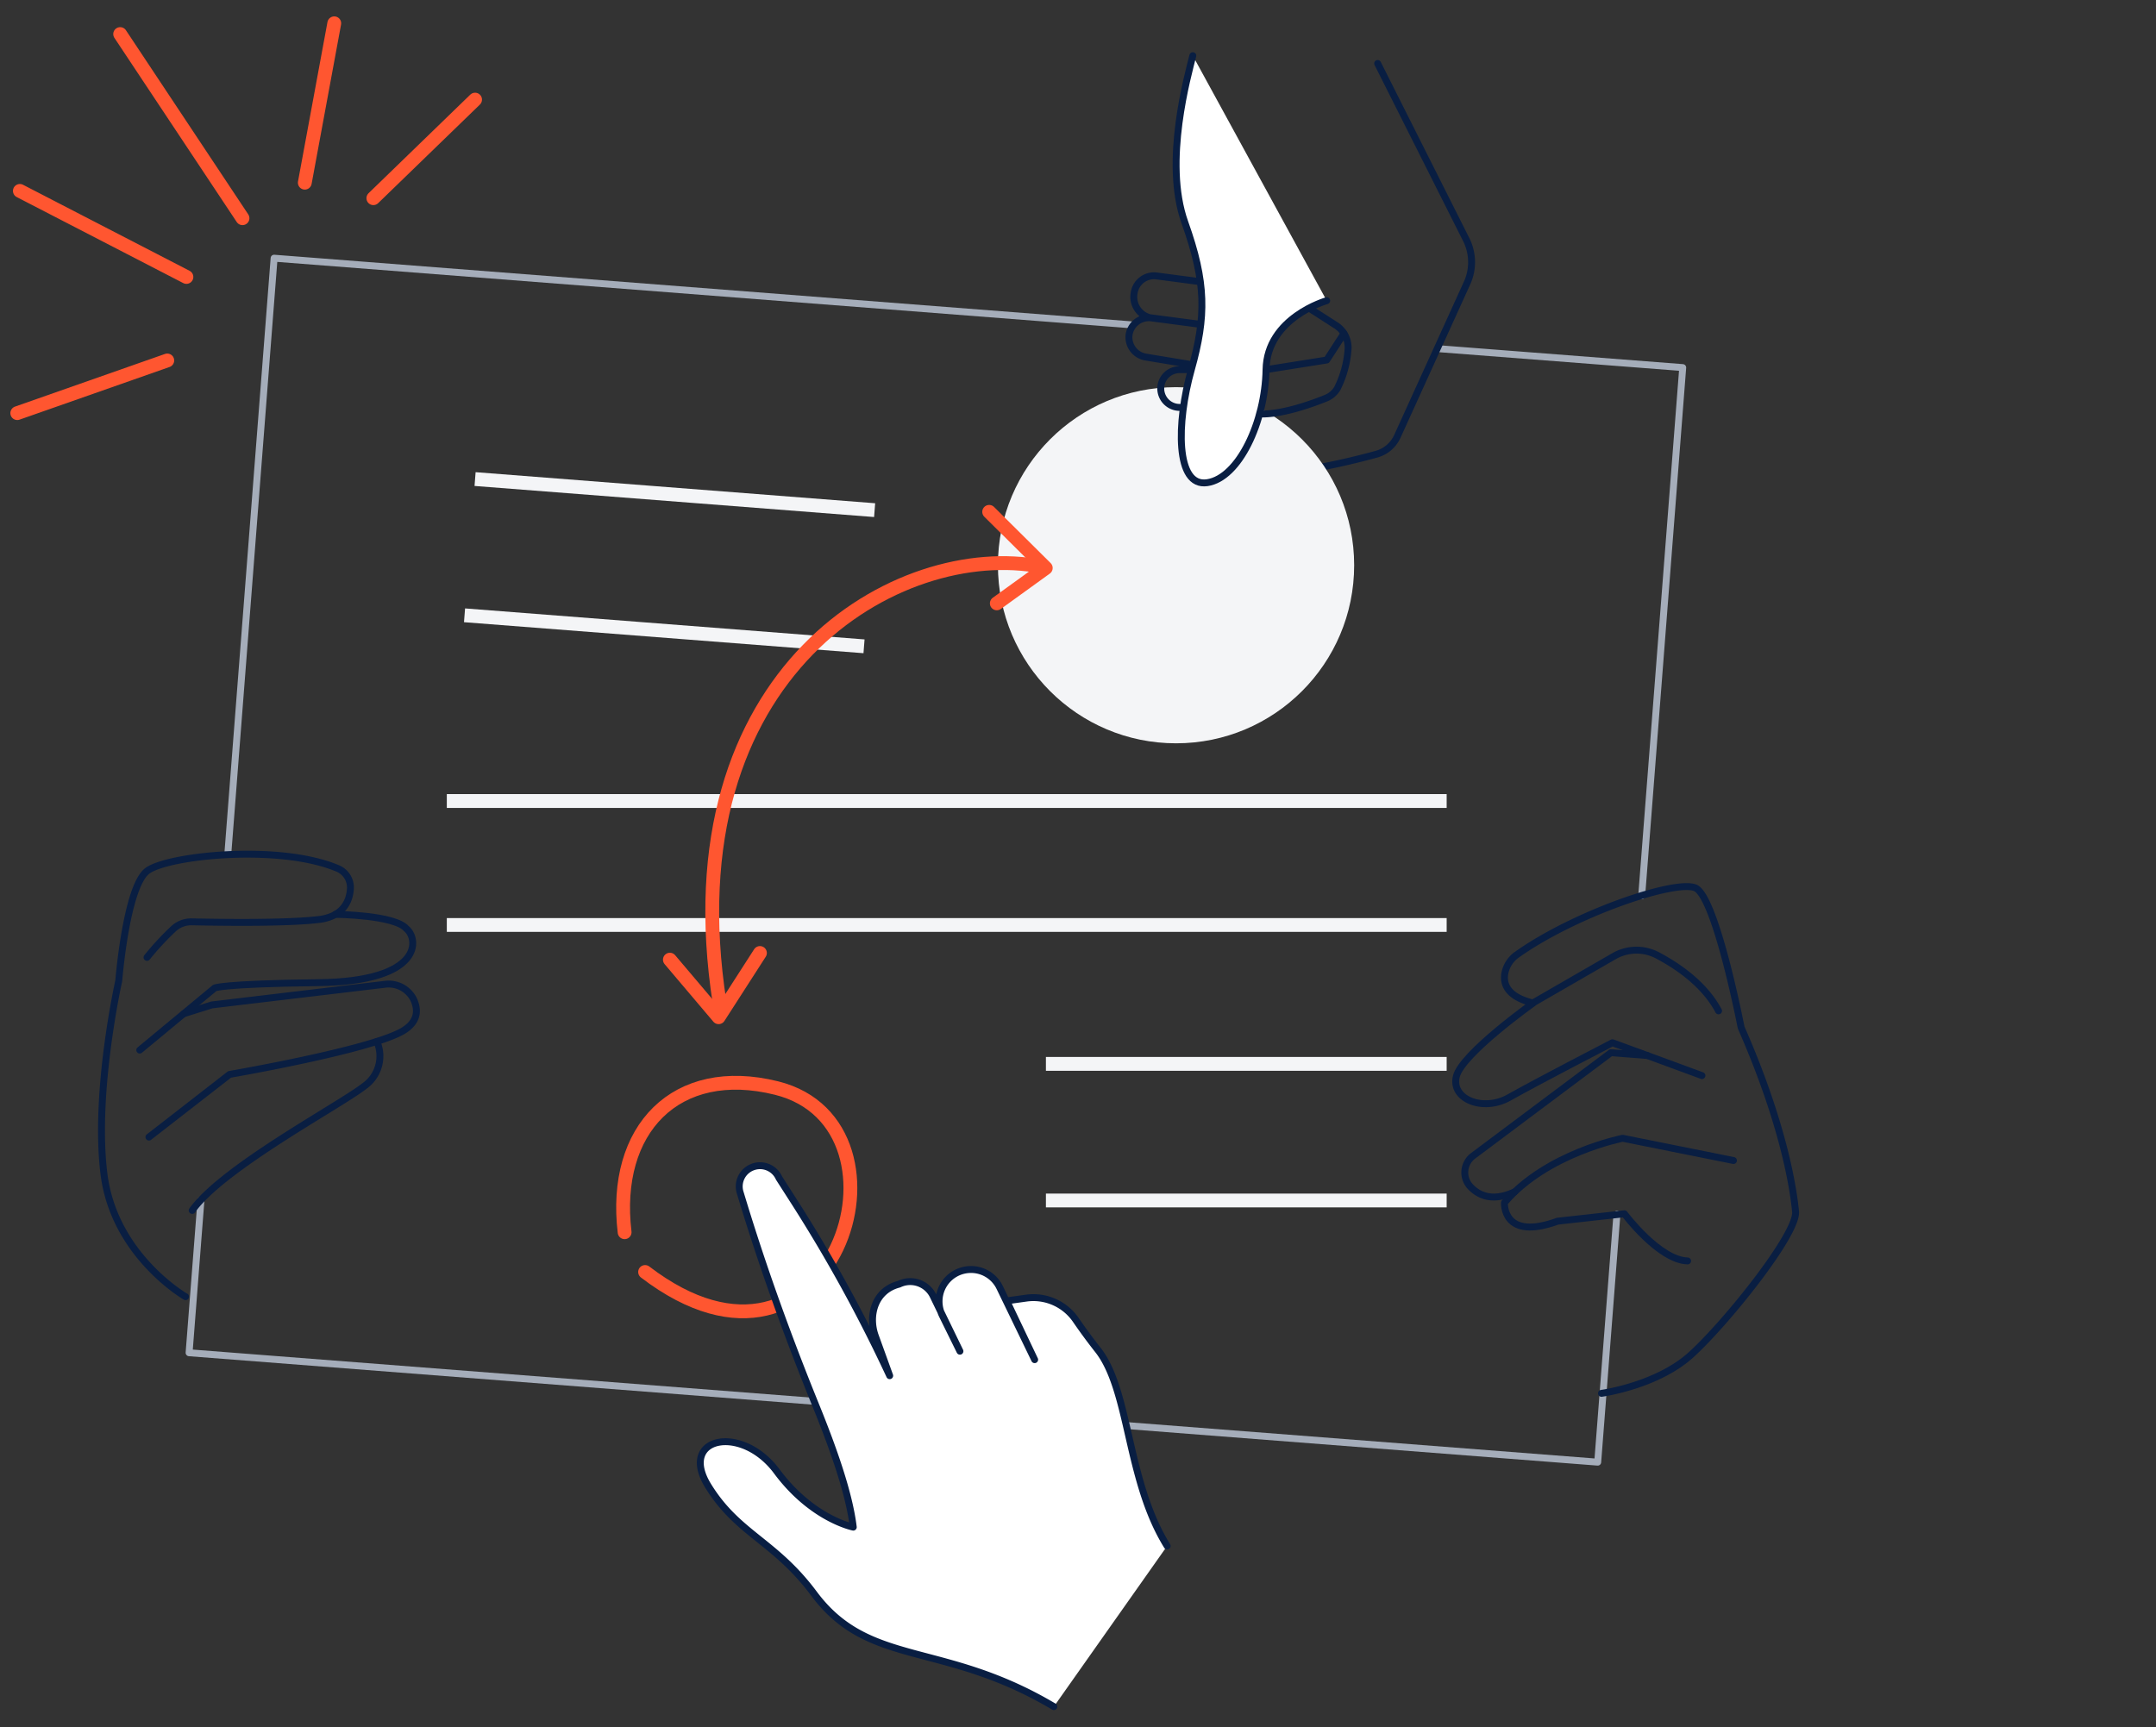 <svg xmlns="http://www.w3.org/2000/svg" fill="none" viewBox="0 0 312 250">
  <rect x="0" y="0" width="312" height="250" fill="#333333" stroke="none"/>
  <path stroke="#A5ADBA" stroke-linecap="round" stroke-linejoin="round" d="M237.574 129.653l5.937-76.447-35.073-2.716M29.081 173.733l-1.717 22.072 203.845 15.835 2.78-35.878M163.671 47.011l-124.005-9.64-6.699 86.249"/>
  <path stroke="#091E42" stroke-linecap="round" stroke-linejoin="round" d="M48.523 132.347s8.588.076 10.284 2.072c1.804 1.45 2.459 7.633-12.71 7.816-14.075.161-15.03.773-15.03.773l-10.843 8.985"/>
  <path stroke="#091E42" stroke-linecap="round" stroke-linejoin="round" d="M21.555 164.587l11.67-9.072s20.494-3.532 25.11-6.312c2.34-1.407 2.147-3.221 1.503-4.584a4.046 4.046 0 00-4.133-2.147l-25.046 2.984-4.047 1.267"/>
  <path stroke="#091E42" stroke-linecap="round" stroke-linejoin="round" d="M54.535 150.748a5.305 5.305 0 01-1.783 6.442c-3.585 2.812-20.526 11.809-24.938 18.014"/>
  <path stroke="#091E42" stroke-linecap="round" stroke-linejoin="round" d="M26.848 187.688s-10.35-5.958-11.81-17.81c-1.46-11.852 2.148-27.912 2.148-27.912s1.073-13.516 4.1-15.888c2.867-2.223 19.035-3.972 27.559-.387a2.994 2.994 0 011.857 3.038c-.129 1.75-1.073 3.962-4.605 4.37-4.842.569-14.611.408-18.369.332a3.755 3.755 0 00-2.694 1.074 40.185 40.185 0 00-3.758 4.069M231.756 201.677s7.933-1.073 12.882-5.507c4.949-4.434 15.524-17.542 15.202-20.816-.322-3.274-1.697-12.571-7.88-26.635 0 0-3.682-19.034-6.656-20.214-2.974-1.181-17.424 3.746-25.765 9.661a4.286 4.286 0 00-1.782 2.792c-.226 1.47.354 3.306 4.068 4.219l11.724-6.764a6.502 6.502 0 016.269-.15c2.856 1.503 6.796 4.133 8.878 8.052"/>
  <path stroke="#091E42" stroke-linecap="round" stroke-linejoin="round" d="M221.815 145.23s-10.209 7.268-11.058 10.553c-.848 3.285 3.833 5.228 7.655 3.06 3.822-2.169 14.922-7.912 14.922-7.912l3.414 1.245 9.544 3.511M250.853 167.979l-16.028-3.221s-11.025 2.147-17.112 9.329c0 0-.333 5.604 7.697 2.673l9.662-1.073s5.014 6.709 9.147 6.827"/>
  <path stroke="#091E42" stroke-linecap="round" stroke-linejoin="round" d="M238.379 152.777l-5.26-.408-19.915 14.911a3.016 3.016 0 00-1.215 2.12 3.02 3.02 0 00.754 2.325c1.224 1.31 3.22 2.276 6.441.784M199.366 9.19l12.818 25.497a7.278 7.278 0 01.118 6.28l-10.081 22.18a4.682 4.682 0 01-3.07 2.608c-4.541 1.246-15.201 3.822-21.643 2.717"/>
  <path fill="#F4F5F7" d="M170.188 107.591c14.236 0 25.776-11.54 25.776-25.776 0-14.235-11.54-25.775-25.776-25.775s-25.776 11.54-25.776 25.775c0 14.236 11.54 25.776 25.776 25.776z"/>
  <path stroke="#091E42" stroke-linecap="round" stroke-linejoin="round" d="M189.436 44.597l3.801 2.437a3.84 3.84 0 011.825 3.747 14.892 14.892 0 01-1.546 5.464 3.405 3.405 0 01-1.653 1.396c-1.911.773-6.356 2.404-9.598 2.276"/>
  <path stroke="#091E42" stroke-linecap="round" stroke-linejoin="round" d="M194.482 48.268l-2.49 3.843-8.782 1.396M172.399 53.507h-1.696a2.726 2.726 0 00-2.727 2.726v0a2.738 2.738 0 002.727 2.738h.558M173.763 46.959l-7.15-.945a2.9 2.9 0 00-3.221 2.447v0a2.911 2.911 0 002.405 3.221l6.828 1.127M173.698 40.775l-6.355-.838a2.91 2.91 0 00-3.221 2.491v0a3.103 3.103 0 002.265 3.553l7.418.977"/>
  <path fill="#fff" d="M172.614 8.063c-.654 2.684-4.294 15.33-1.159 24.112 3.135 8.782 3.113 13.613.945 21.331-2.169 7.72-2.298 17.038 2.297 16.361 4.595-.676 8.385-8.814 8.513-16.36.129-7.548 8.782-9.985 8.782-9.985"/>
  <path stroke="#091E42" stroke-linecap="round" stroke-linejoin="round" d="M172.614 8.063c-.654 2.684-4.294 15.33-1.159 24.112 3.135 8.782 3.113 13.613.945 21.331-2.169 7.72-2.298 17.038 2.297 16.361 4.595-.676 8.385-8.814 8.513-16.36.129-7.548 8.782-9.985 8.782-9.985"/>
  <path stroke="#F4F5F7" stroke-miterlimit="10" stroke-width="2" d="M64.659 115.944H209.35M64.659 133.884H209.35M151.357 153.99h57.993M151.357 173.765h57.993M68.749 69.342l57.821 4.498M67.224 89.062l57.811 4.488"/>
  <path stroke="#FF5630" stroke-linecap="round" stroke-linejoin="round" stroke-width="2" d="M35.092 31.585L17.39 4.93M54.03 28.687l14.72-14.268M44.11 26.443l4.262-23.07M26.977 40.087L2.875 27.633M24.207 52.175L2.5 59.798M90.39 178.36c-1.781-14.89 7.43-24.498 21.987-20.869 21.578 5.367 8.062 47.321-19.023 26.623M150.756 82.03c-20.612-4.047-54.106 15.03-46.613 63.167"/>
  <path fill="#fff" d="M168.9 223.771c-5.851-9.436-5.368-22.34-9.952-28.288a82.315 82.315 0 01-3.221-4.369 7.443 7.443 0 00-3.136-2.639 7.445 7.445 0 00-4.057-.582l-2.855.397 4.047 8.514-5.056-10.446a4.602 4.602 0 00-4.391-2.598 4.61 4.61 0 00-4.383 4.445 4.623 4.623 0 00.475 2.211l2.544 5.164-3.886-8.009a3.681 3.681 0 00-4.917-1.696c-3.553.902-4.498 4.584-3.435 7.515l2.072 5.733a213.841 213.841 0 00-13.956-25.39l-2.061-3.22a3.006 3.006 0 00-3.865-1.568 2.996 2.996 0 00-1.782 3.586l.408 1.342c3.07 10.059 6.656 19.946 10.617 29.683 2.491 6.152 4.788 12.614 5.368 17.488 0 0-5.937-1.159-11.068-8.073-5.132-6.913-14.257-4.938-9.941 2.083 4.315 7.021 9.661 7.976 15.373 15.684 7.987 10.671 18.561 6.71 34.665 16.286"/>
  <path stroke="#091E42" stroke-linecap="round" stroke-linejoin="round" d="M168.9 223.771c-5.851-9.436-5.368-22.34-9.952-28.288a82.315 82.315 0 01-3.221-4.369 7.443 7.443 0 00-3.136-2.639 7.445 7.445 0 00-4.057-.582l-2.855.397 4.047 8.514-5.056-10.446a4.602 4.602 0 00-4.391-2.598v0a4.61 4.61 0 00-4.383 4.445 4.623 4.623 0 00.475 2.211l2.544 5.164-3.886-8.009a3.681 3.681 0 00-4.917-1.696v0c-3.553.902-4.498 4.584-3.435 7.515l2.072 5.733a213.841 213.841 0 00-13.956-25.39l-2.061-3.22a3.006 3.006 0 00-3.865-1.568v0a2.996 2.996 0 00-1.782 3.586l.408 1.342c3.07 10.059 6.656 19.946 10.617 29.683 2.491 6.152 4.788 12.614 5.368 17.488 0 0-5.937-1.159-11.068-8.073-5.132-6.913-14.257-4.938-9.941 2.083 4.315 7.021 9.661 7.976 15.373 15.684 7.987 10.671 18.561 6.71 34.665 16.286"/>
  <path stroke="#FF5630" stroke-linecap="round" stroke-linejoin="round" stroke-width="2" d="M143.145 74.086l8.191 8.127-7.086 5.12M109.973 137.94l-5.98 9.297-7.053-8.331"/>
</svg>
